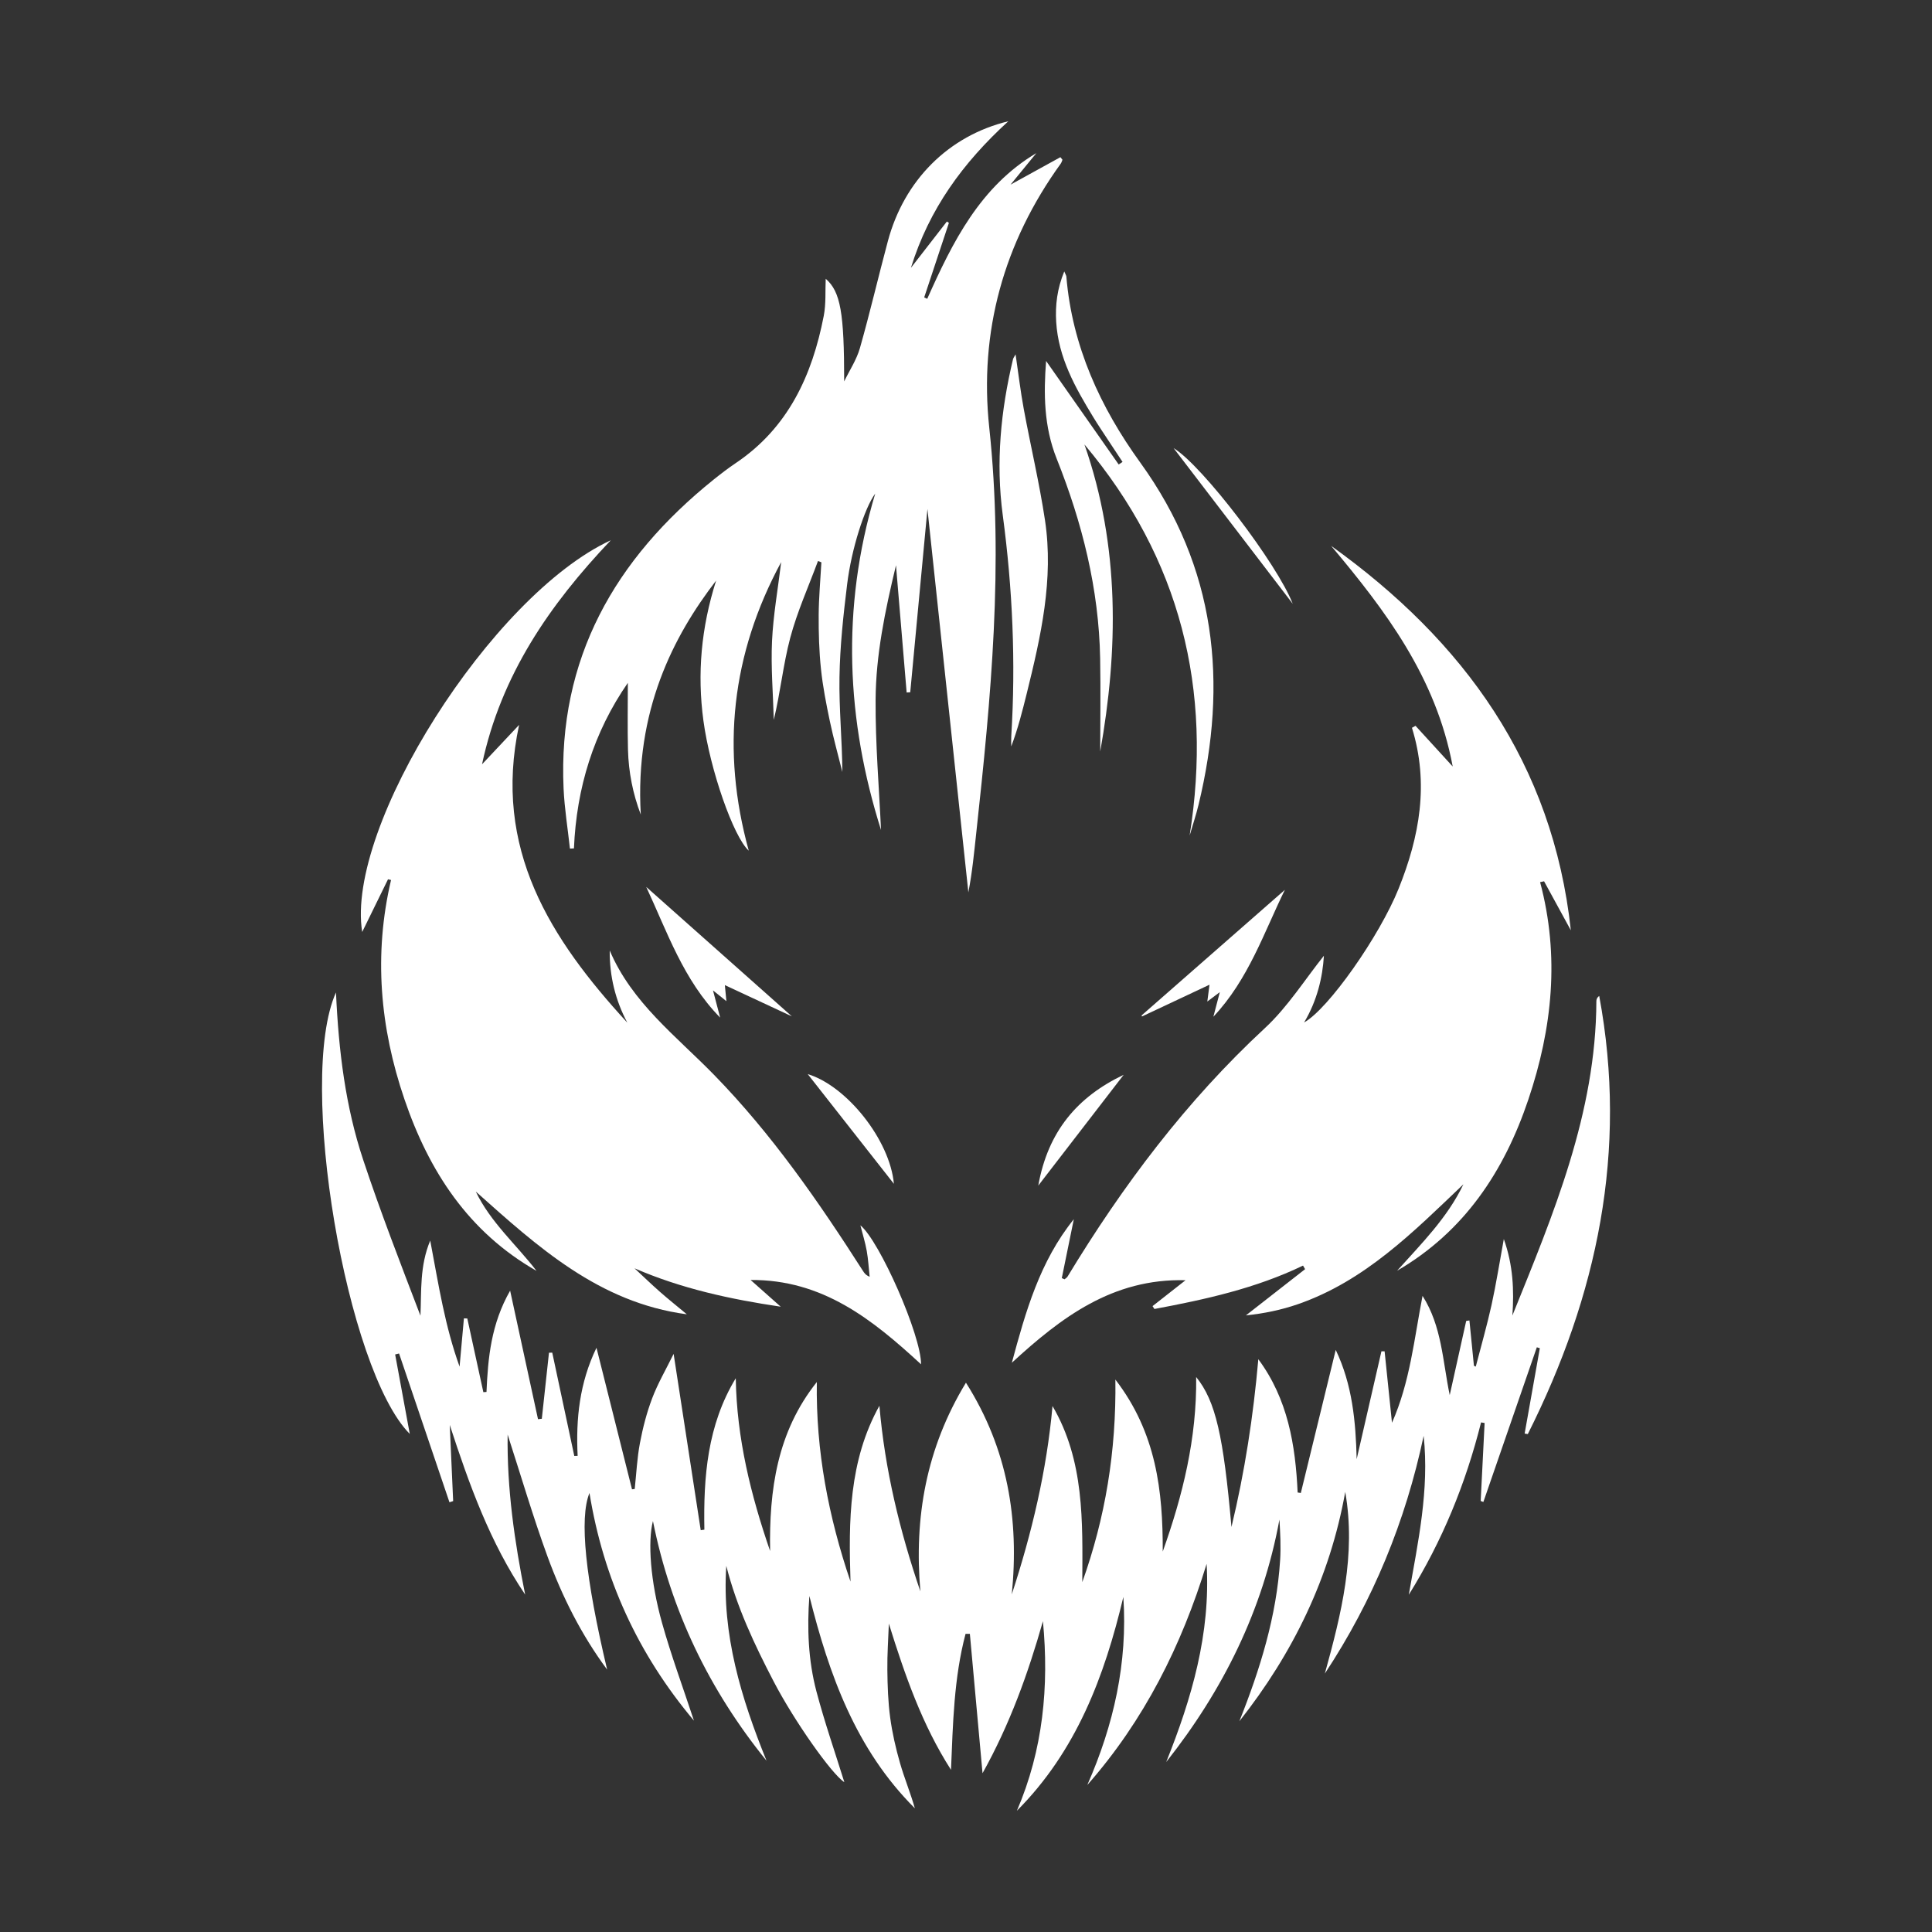 <svg width="72" height="72" viewBox="0 0 72 72" fill="none" xmlns="http://www.w3.org/2000/svg">
<rect x="0" y="0" width="72" height="72" fill="#333333" stroke="none"/>
<g clip-path="url(#clip0_1_6)">
<mask id="mask0_1_6" style="mask-type:luminance" maskUnits="userSpaceOnUse" x="0" y="0" width="72" height="72">
<path d="M0 0H72V72H0V0Z" fill="white"/>
</mask>
<g mask="url(#mask0_1_6)">
<path d="M40.334 58.962C41.191 56.562 41.603 54.093 41.567 51.412C43.091 53.392 43.339 55.562 43.332 57.822C44.077 55.732 44.604 53.606 44.578 51.317C45.305 52.217 45.593 53.511 45.893 56.907C46.388 54.855 46.708 52.774 46.894 50.654C47.99 52.132 48.279 53.845 48.359 55.621C48.399 55.627 48.439 55.633 48.478 55.639C48.907 53.881 49.336 52.124 49.779 50.307C50.399 51.609 50.524 52.968 50.559 54.379C50.867 53.039 51.174 51.699 51.482 50.359C51.521 50.359 51.561 50.359 51.6 50.359C51.691 51.239 51.781 52.118 51.875 53.022C52.548 51.51 52.702 49.893 53.014 48.293C53.735 49.425 53.762 50.719 54.027 51.992C54.231 51.07 54.436 50.148 54.641 49.227C54.681 49.221 54.721 49.215 54.761 49.209C54.817 49.773 54.873 50.335 54.929 50.898C54.952 50.909 54.975 50.919 54.998 50.929C55.196 50.163 55.415 49.402 55.586 48.63C55.757 47.852 55.88 47.063 56.043 46.176C56.392 47.157 56.427 48.085 56.362 49.026C57.892 45.241 59.478 41.485 59.492 37.314C59.492 37.244 59.516 37.174 59.598 37.115C60.672 42.883 59.53 48.283 56.937 53.444C56.898 53.437 56.858 53.431 56.819 53.425C57.008 52.364 57.197 51.304 57.385 50.243C57.348 50.232 57.31 50.221 57.273 50.21C56.609 52.131 55.945 54.052 55.281 55.973C55.248 55.961 55.215 55.949 55.181 55.937L55.327 53.031C55.283 53.024 55.239 53.016 55.195 53.009C54.624 55.286 53.748 57.434 52.502 59.431C52.846 57.469 53.271 55.521 53.055 53.51C52.381 56.695 51.168 59.651 49.373 62.37C49.988 60.149 50.541 57.929 50.133 55.599C49.562 58.797 48.186 61.614 46.187 64.147C46.96 62.207 47.576 60.231 47.707 58.134C47.738 57.637 47.711 57.137 47.681 56.629C47.06 60.008 45.584 62.983 43.461 65.666C44.412 63.295 45.118 60.88 44.967 58.281C44.035 61.323 42.642 64.112 40.521 66.521C41.505 64.286 42.028 61.968 41.864 59.514C41.161 62.477 40.11 65.263 37.897 67.481C38.872 65.212 39.099 62.848 38.867 60.417C38.313 62.367 37.634 64.261 36.616 66.083C36.455 64.309 36.3 62.599 36.144 60.888C36.09 60.889 36.036 60.889 35.983 60.89C35.546 62.542 35.514 64.241 35.441 65.956C34.364 64.278 33.723 62.425 33.125 60.508C33.104 61.081 33.062 61.654 33.069 62.227C33.075 62.821 33.095 63.419 33.174 64.007C33.251 64.578 33.381 65.147 33.54 65.701C33.703 66.268 33.931 66.817 34.094 67.39C31.896 65.199 30.897 62.411 30.163 59.478C30.074 60.68 30.12 61.874 30.426 63.034C30.733 64.193 31.128 65.329 31.466 66.416C31 66.123 29.599 64.136 28.833 62.665C28.113 61.282 27.452 59.878 27.067 58.355C26.896 60.916 27.622 63.284 28.566 65.617C26.439 62.993 25.007 60.042 24.333 56.685C24.136 57.45 24.235 58.925 24.674 60.487C25.014 61.698 25.451 62.882 25.861 64.123C23.771 61.638 22.485 58.826 21.968 55.639C21.582 56.586 21.817 58.809 22.626 62.221C21.67 60.931 20.952 59.506 20.404 58.006C19.859 56.513 19.412 54.985 18.918 53.463C18.89 55.472 19.174 57.45 19.571 59.425C18.261 57.489 17.488 55.329 16.761 53.103C16.803 54.049 16.846 54.995 16.888 55.941C16.842 55.956 16.796 55.971 16.75 55.985C16.124 54.137 15.498 52.289 14.872 50.441C14.823 50.453 14.774 50.465 14.726 50.477C14.907 51.461 15.088 52.445 15.271 53.438C12.911 51.061 11.055 40.233 12.521 36.986C12.62 39.18 12.877 41.24 13.532 43.215C14.181 45.171 14.928 47.093 15.669 49.032C15.709 48.114 15.637 47.181 16.033 46.232C16.196 47.091 16.329 47.872 16.495 48.647C16.66 49.418 16.857 50.182 17.127 50.93C17.181 50.331 17.235 49.731 17.289 49.131C17.331 49.133 17.373 49.134 17.415 49.136C17.614 50.051 17.814 50.967 18.013 51.882C18.052 51.879 18.091 51.877 18.13 51.874C18.185 50.601 18.301 49.343 19.011 48.099C19.374 49.775 19.712 51.332 20.05 52.889C20.098 52.884 20.145 52.879 20.192 52.873C20.281 52.053 20.37 51.232 20.459 50.411C20.499 50.411 20.54 50.41 20.581 50.41C20.855 51.693 21.129 52.976 21.402 54.259C21.444 54.258 21.485 54.257 21.527 54.255C21.459 52.877 21.595 51.54 22.229 50.228C22.684 52.044 23.119 53.773 23.553 55.502C23.587 55.498 23.62 55.494 23.654 55.49C23.716 54.918 23.742 54.339 23.849 53.776C23.956 53.21 24.102 52.644 24.306 52.106C24.513 51.561 24.811 51.05 25.104 50.455C25.454 52.729 25.784 54.877 26.114 57.026C26.16 57.02 26.205 57.013 26.25 57.006C26.213 55.037 26.361 53.107 27.42 51.363C27.455 53.593 27.979 55.712 28.7 57.803C28.66 55.527 28.961 53.36 30.441 51.504C30.401 54.066 30.876 56.528 31.696 58.942C31.623 56.681 31.631 54.441 32.773 52.388C32.976 54.767 33.531 57.055 34.3 59.308C34.062 56.557 34.513 53.972 35.998 51.529C37.56 53.998 37.984 56.624 37.706 59.418C38.454 57.13 39.007 54.809 39.224 52.399C40.417 54.438 40.344 56.7 40.334 58.962Z" fill="white"/>
<path d="M25.596 48.98C22.321 48.546 20.038 46.463 17.731 44.406C18.279 45.549 19.238 46.378 19.994 47.361C17.461 45.915 15.988 43.654 15.072 40.965C14.16 38.292 13.921 35.574 14.573 32.795C14.536 32.786 14.498 32.778 14.46 32.769C14.142 33.419 13.823 34.068 13.498 34.732C12.869 30.803 18.319 22.188 22.762 20.134C20.476 22.542 18.671 25.158 17.964 28.483C18.461 27.954 18.904 27.484 19.346 27.014C18.35 31.634 20.518 34.997 23.379 38.113C22.932 37.273 22.715 36.38 22.722 35.421C23.547 37.366 25.196 38.608 26.604 40.05C28.76 42.257 30.503 44.775 32.158 47.36C32.208 47.438 32.256 47.517 32.409 47.581C32.374 47.26 32.358 46.935 32.301 46.618C32.244 46.299 32.146 45.986 32.064 45.664C32.779 46.246 34.331 49.762 34.325 50.844C32.518 49.18 30.662 47.682 27.973 47.701C28.383 48.065 28.739 48.381 29.095 48.697C27.221 48.419 25.403 48.027 23.646 47.266C23.964 47.561 24.275 47.862 24.6 48.148C24.925 48.433 25.264 48.703 25.596 48.98Z" fill="white"/>
<path d="M58.541 34.67C58.208 34.061 57.876 33.452 57.543 32.843C57.494 32.854 57.444 32.864 57.395 32.875C58.132 35.633 57.85 38.327 56.957 40.977C56.054 43.658 54.568 45.9 52.065 47.357C52.971 46.348 53.939 45.386 54.537 44.135C52.679 45.905 50.869 47.738 48.367 48.604C47.752 48.817 47.11 48.95 46.431 49.021C47.166 48.447 47.901 47.873 48.637 47.298C48.611 47.254 48.586 47.21 48.56 47.165C46.799 48.014 44.918 48.428 43.022 48.782C42.998 48.747 42.975 48.711 42.952 48.675C43.341 48.37 43.73 48.065 44.182 47.71C41.463 47.638 39.543 49.1 37.709 50.785C38.221 48.883 38.75 47.009 40.018 45.437C39.866 46.18 39.718 46.906 39.57 47.632C39.605 47.647 39.639 47.661 39.673 47.675C39.71 47.643 39.758 47.617 39.783 47.577C41.844 44.178 44.209 41.029 47.142 38.312C47.997 37.519 48.636 36.492 49.338 35.618C49.29 36.419 49.087 37.29 48.6 38.104C49.51 37.598 51.411 34.884 52.12 33.123C52.904 31.177 53.263 29.197 52.619 27.123C52.663 27.098 52.707 27.073 52.752 27.049C53.182 27.52 53.612 27.99 54.138 28.565C53.518 25.236 51.633 22.754 49.609 20.344C54.552 23.886 57.867 28.451 58.541 34.67Z" fill="white"/>
<path d="M33.788 25.807C33.659 24.265 33.53 22.723 33.391 21.066C32.978 22.783 32.641 24.416 32.631 26.08C32.621 27.727 32.762 29.374 32.833 30.931C31.551 26.875 31.33 22.698 32.617 18.395C32.224 18.921 31.731 20.456 31.57 21.778C31.429 22.925 31.303 24.082 31.285 25.236C31.265 26.405 31.385 27.576 31.392 28.77C31.235 28.138 31.059 27.51 30.925 26.873C30.79 26.23 30.663 25.583 30.595 24.931C30.525 24.263 30.506 23.587 30.51 22.915C30.514 22.262 30.575 21.609 30.611 20.956C30.569 20.94 30.526 20.923 30.484 20.907C30.132 21.86 29.709 22.795 29.449 23.773C29.186 24.764 29.085 25.798 28.837 26.828C28.81 25.849 28.726 24.868 28.771 23.892C28.817 22.918 28.991 21.95 29.112 20.948C27.26 24.374 26.865 27.941 27.904 31.702C27.335 31.19 26.463 28.694 26.214 26.855C25.979 25.113 26.128 23.396 26.688 21.636C25.09 23.71 23.656 26.489 23.88 30.356C23.584 29.58 23.425 28.772 23.403 27.942C23.382 27.119 23.398 26.296 23.398 25.448C22.12 27.293 21.485 29.363 21.389 31.618C21.339 31.62 21.289 31.622 21.24 31.625C21.159 30.879 21.037 30.136 21.003 29.388C20.785 24.543 22.917 20.83 26.595 17.873C26.863 17.658 27.137 17.448 27.422 17.256C29.375 15.941 30.269 13.989 30.699 11.771C30.787 11.318 30.751 10.84 30.772 10.389C31.327 10.87 31.46 11.668 31.46 14.214C31.66 13.801 31.923 13.406 32.047 12.971C32.423 11.648 32.734 10.308 33.09 8.98C33.694 6.726 35.342 5.059 37.577 4.519C35.877 6.073 34.624 7.796 33.947 9.982C34.425 9.366 34.857 8.81 35.288 8.255C35.313 8.272 35.338 8.289 35.363 8.306C35.056 9.232 34.749 10.158 34.442 11.083C34.479 11.101 34.517 11.118 34.555 11.136C35.502 9.019 36.523 6.956 38.622 5.706C38.322 6.072 38.023 6.438 37.66 6.881C38.342 6.505 38.93 6.182 39.518 5.858C39.543 5.89 39.569 5.922 39.595 5.954C39.574 6.002 39.561 6.056 39.531 6.098C37.403 9.043 36.484 12.37 36.867 15.94C37.409 21.001 36.932 26.002 36.385 31.014C36.304 31.759 36.234 32.506 36.088 33.255C35.574 28.433 35.059 23.611 34.563 18.97C34.362 21.118 34.142 23.458 33.922 25.798C33.877 25.801 33.833 25.804 33.788 25.807Z" fill="white"/>
<path d="M44.334 31.14C45.2 25.694 43.992 20.823 40.414 16.564C41.751 20.39 41.666 24.27 41.002 28.006C41.002 26.961 41.021 25.746 40.999 24.532C40.952 21.949 40.332 19.481 39.38 17.096C38.898 15.889 38.892 14.661 38.985 13.452C39.877 14.724 40.783 16.017 41.69 17.31C41.738 17.278 41.786 17.247 41.834 17.215C41.657 16.947 41.478 16.68 41.303 16.411C41.114 16.123 40.921 15.838 40.742 15.544C40.071 14.444 39.442 13.328 39.361 11.996C39.324 11.369 39.396 10.764 39.662 10.115C39.709 10.229 39.736 10.267 39.74 10.306C39.956 12.899 41.005 15.18 42.499 17.245C45.323 21.152 45.769 25.428 44.668 29.984C44.574 30.373 44.446 30.755 44.334 31.14Z" fill="white"/>
<path d="M37.848 13.207C37.954 13.927 38.032 14.589 38.153 15.244C38.409 16.627 38.735 17.999 38.944 19.389C39.275 21.586 38.79 23.715 38.267 25.831C38.102 26.496 37.935 27.16 37.686 27.817C37.686 27.69 37.679 27.563 37.687 27.437C37.858 24.68 37.736 21.934 37.37 19.199C37.106 17.231 37.295 15.3 37.753 13.383C37.763 13.342 37.793 13.306 37.848 13.207Z" fill="white"/>
<path d="M26.838 37.923C25.465 36.524 24.862 34.721 24.083 33.053C25.851 34.624 27.625 36.201 29.511 37.877C28.608 37.456 27.829 37.093 27.013 36.712C27.031 36.903 27.047 37.067 27.071 37.311C26.901 37.174 26.783 37.08 26.571 36.909C26.678 37.316 26.758 37.62 26.838 37.923Z" fill="white"/>
<path d="M45.219 37.89C45.288 37.629 45.356 37.367 45.459 36.974C45.242 37.137 45.139 37.214 44.993 37.324C45.021 37.108 45.043 36.945 45.075 36.697C44.195 37.111 43.376 37.496 42.557 37.881C42.553 37.868 42.548 37.854 42.544 37.841C44.334 36.271 46.125 34.702 47.883 33.162C47.109 34.737 46.528 36.502 45.219 37.89Z" fill="white"/>
<path d="M33.313 44.118C32.205 42.707 31.148 41.362 30.101 40.028C31.553 40.468 33.164 42.48 33.313 44.118Z" fill="white"/>
<path d="M38.694 44.183C39.052 42.167 40.151 40.875 41.876 40.055C40.832 41.41 39.797 42.752 38.694 44.183Z" fill="white"/>
<path d="M48.176 22.501C46.738 20.621 45.233 18.655 43.736 16.699C44.82 17.36 47.609 21.032 48.176 22.501Z" fill="white"/>
</g>
</g>
<defs>
<clipPath id="clip0_1_6">
<rect width="72" height="72" fill="white"/>
</clipPath>
</defs>
</svg>
